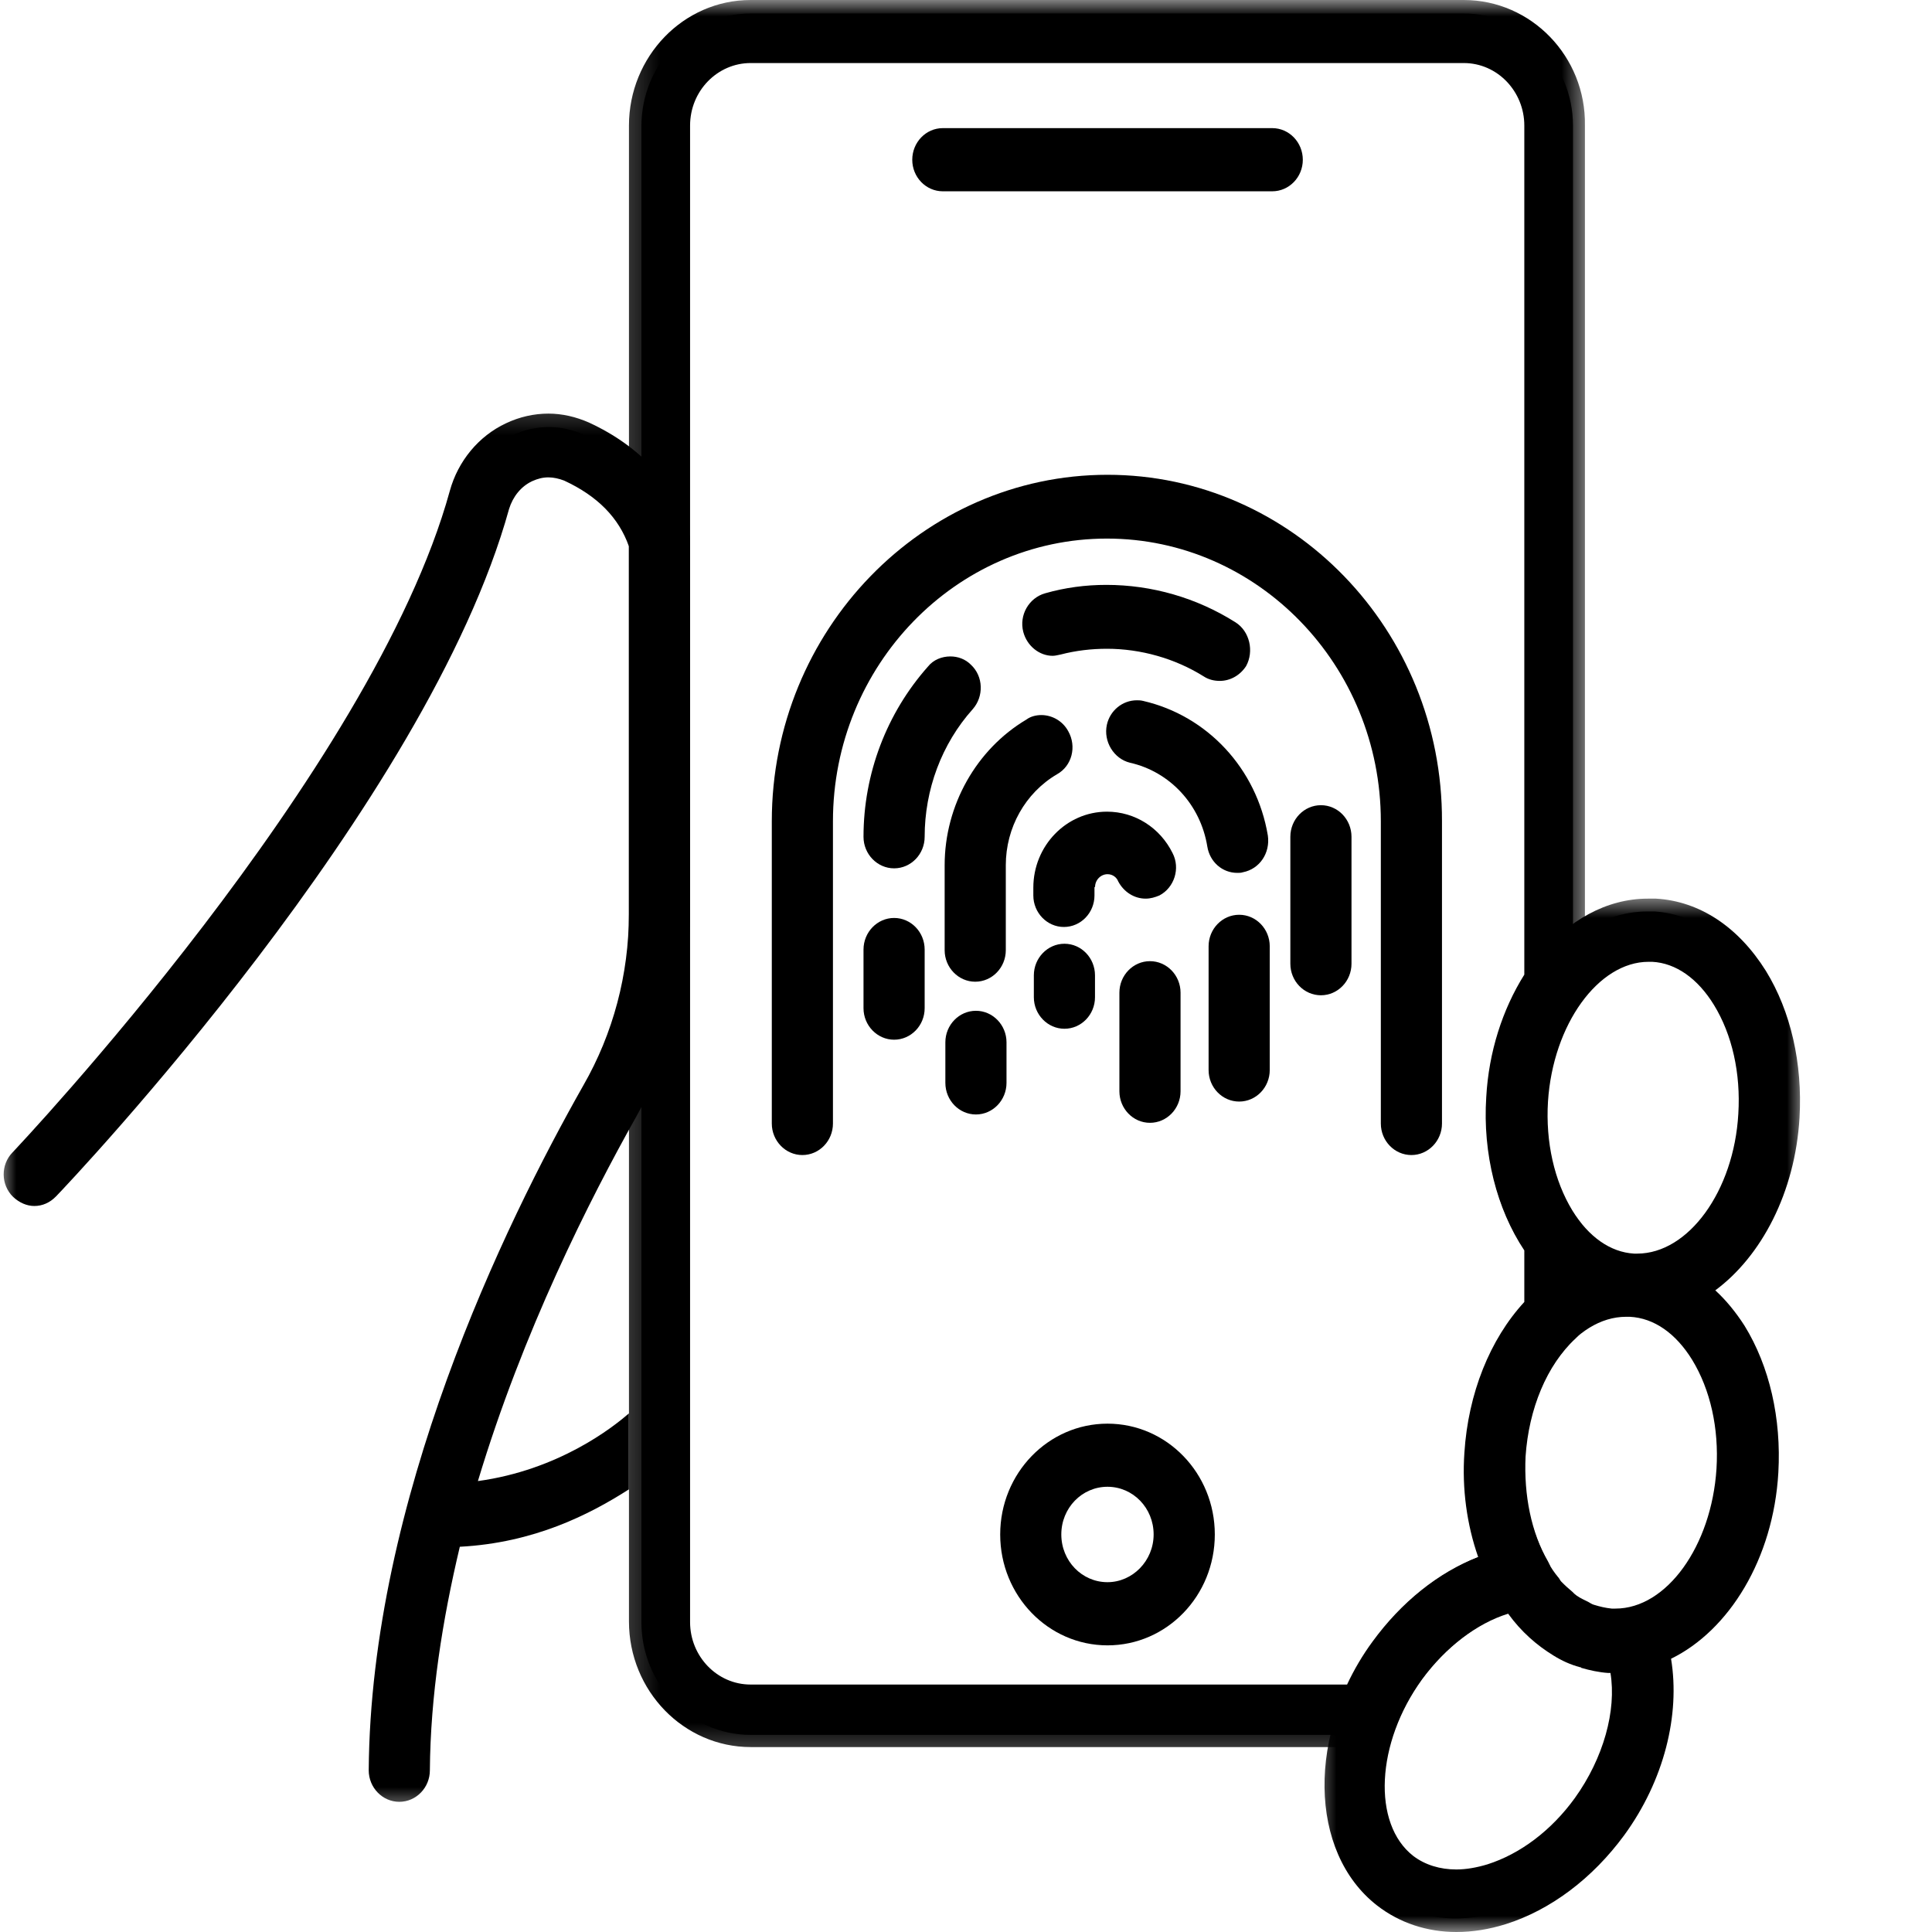 <svg xmlns="http://www.w3.org/2000/svg" width="60" height="60" viewBox="0 0 60 60" fill="none"><path d="M32.633 23.686C32.903 23.527 32.98 23.186 32.825 22.905C32.729 22.727 32.555 22.628 32.341 22.628C32.245 22.628 32.149 22.647 32.071 22.707C30.638 23.565 29.726 25.147 29.726 26.869V29.509C29.726 29.828 29.977 30.07 30.269 30.07C30.579 30.07 30.812 29.809 30.812 29.509V26.869C30.849 25.568 31.528 24.346 32.633 23.686Z" fill="black"></path><path d="M30.31 31.808C29.999 31.808 29.767 32.069 29.767 32.369V33.629C29.767 33.951 30.018 34.19 30.31 34.19C30.62 34.19 30.849 33.928 30.849 33.629V32.369C30.849 32.069 30.598 31.808 30.31 31.808Z" fill="black"></path><path d="M34.394 25.607C33.367 25.607 32.517 26.468 32.517 27.549V27.788C32.517 28.11 32.768 28.349 33.056 28.349C33.348 28.349 33.599 28.087 33.599 27.788V27.549C33.599 27.109 33.95 26.729 34.375 26.729C34.667 26.729 34.937 26.889 35.073 27.169C35.169 27.348 35.343 27.469 35.557 27.469C35.654 27.469 35.731 27.45 35.809 27.408C35.945 27.348 36.041 27.23 36.082 27.09C36.119 26.949 36.119 26.79 36.041 26.669C35.731 26.009 35.092 25.607 34.394 25.607Z" fill="black"></path><path d="M35.17 30.829V33.89C35.17 34.209 35.421 34.451 35.713 34.451C36.005 34.451 36.256 34.19 36.256 33.89V30.829C36.256 30.51 36.005 30.268 35.713 30.268C35.421 30.268 35.17 30.529 35.17 30.829Z" fill="black"></path><path d="M29.28 5.52H39.51C39.82 5.52 40.053 5.261 40.053 4.962C40.053 4.64 39.802 4.4 39.51 4.4H29.28C28.97 4.4 28.737 4.659 28.737 4.962C28.737 5.261 28.97 5.52 29.28 5.52Z" fill="black"></path><path d="M29.879 20.947C29.783 20.845 29.647 20.806 29.513 20.806C29.358 20.806 29.222 20.864 29.104 20.985C27.884 22.347 27.227 24.126 27.227 25.988C27.227 26.307 27.478 26.546 27.766 26.546C28.077 26.546 28.309 26.288 28.309 25.988C28.309 24.407 28.871 22.905 29.898 21.747C30.112 21.527 30.093 21.167 29.879 20.947Z" fill="black"></path><path d="M27.766 28.928C27.459 28.928 27.227 29.19 27.227 29.49V31.311C27.227 31.629 27.478 31.869 27.766 31.869C28.077 31.869 28.309 31.61 28.309 31.311V29.49C28.309 29.19 28.058 28.928 27.766 28.928Z" fill="black"></path><path d="M37.863 20.728C38.058 20.728 38.232 20.625 38.328 20.466C38.483 20.205 38.406 19.848 38.154 19.685C37.031 18.964 35.712 18.585 34.356 18.585C33.736 18.585 33.134 18.664 32.554 18.827C32.417 18.865 32.303 18.964 32.225 19.085C32.147 19.226 32.129 19.366 32.166 19.506C32.225 19.745 32.439 19.927 32.69 19.927C32.728 19.927 32.786 19.927 32.824 19.905C33.311 19.765 33.832 19.707 34.356 19.707C35.498 19.707 36.622 20.026 37.571 20.645C37.67 20.705 37.767 20.728 37.863 20.728Z" fill="black"></path><path d="M33.056 29.73C32.746 29.73 32.517 29.988 32.517 30.291V30.97C32.517 31.289 32.768 31.531 33.056 31.531C33.348 31.531 33.599 31.27 33.599 30.97V30.291C33.599 29.988 33.367 29.73 33.056 29.73Z" fill="black"></path><path d="M34.395 15.163C28.872 15.163 24.379 19.805 24.379 25.507V34.892C24.379 35.21 24.63 35.45 24.919 35.45C25.229 35.45 25.462 35.191 25.462 34.892V25.507C25.462 20.424 29.455 16.304 34.376 16.304C39.297 16.304 43.29 20.446 43.29 25.507V34.892C43.29 35.21 43.542 35.45 43.833 35.45C44.122 35.45 44.373 35.191 44.373 34.892V25.507C44.414 19.805 39.918 15.163 34.395 15.163Z" fill="black"></path><path d="M38.485 28.808C38.175 28.808 37.942 29.069 37.942 29.369V33.211C37.942 33.53 38.194 33.769 38.485 33.769C38.796 33.769 39.028 33.511 39.028 33.211V29.369C39.028 29.069 38.796 28.808 38.485 28.808Z" fill="black"></path><path d="M41.022 25.427C40.711 25.427 40.478 25.689 40.478 25.988V29.907C40.478 30.229 40.73 30.468 41.022 30.468C41.332 30.468 41.565 30.207 41.565 29.907V25.988C41.565 25.666 41.313 25.427 41.022 25.427Z" fill="black"></path><path d="M38.424 26.687H38.52C38.657 26.668 38.793 26.588 38.871 26.448C38.948 26.327 38.985 26.167 38.967 26.027C38.638 24.107 37.242 22.605 35.402 22.188C35.364 22.188 35.324 22.165 35.287 22.165C35.032 22.165 34.8 22.347 34.744 22.605C34.685 22.905 34.859 23.208 35.15 23.288C36.544 23.607 37.63 24.767 37.862 26.228C37.921 26.508 38.154 26.687 38.424 26.687Z" fill="black"></path><path d="M45.459 0.419H23.311C21.453 0.419 19.92 1.981 19.92 3.92V50.377C19.92 52.297 21.431 53.878 23.311 53.878H42.455C42.688 53.878 42.884 53.738 42.961 53.518C43.172 52.957 43.464 52.418 43.833 51.917C44.761 50.635 46.061 49.755 47.339 49.577C47.513 49.558 47.668 49.436 47.746 49.255C47.823 49.076 47.823 48.894 47.727 48.716C47.166 47.756 46.914 46.516 46.992 45.215C47.088 43.633 47.709 42.153 48.676 41.273C48.791 41.174 48.85 41.012 48.85 40.852V38.512C48.85 38.394 48.813 38.253 48.736 38.151C47.96 37.153 47.572 35.693 47.668 34.172C47.746 32.95 48.133 31.79 48.754 30.91C48.832 30.811 48.85 30.69 48.85 30.569V3.901C48.85 1.981 47.321 0.419 45.459 0.419ZM47.746 30.409L47.687 30.511C47.048 31.532 46.641 32.791 46.563 34.111C46.467 35.773 46.874 37.412 47.668 38.614L47.746 38.713V40.613L47.631 40.734C46.623 41.812 45.983 43.435 45.887 45.154C45.828 46.216 45.965 47.274 46.294 48.215L46.427 48.595L46.061 48.735C44.897 49.197 43.793 50.077 42.961 51.216C42.669 51.617 42.418 52.058 42.204 52.498L42.089 52.737H23.311C22.052 52.737 21.024 51.678 21.024 50.377V3.901C21.024 2.6 22.052 1.541 23.311 1.541H45.459C46.719 1.541 47.746 2.6 47.746 3.901V30.409Z" fill="black"></path><path d="M34.395 44.634C32.787 44.634 31.469 45.996 31.469 47.654C31.469 49.315 32.787 50.677 34.395 50.677C36.005 50.677 37.321 49.315 37.321 47.654C37.321 45.996 36.005 44.634 34.395 44.634ZM34.395 49.558C33.389 49.558 32.555 48.716 32.555 47.654C32.555 46.614 33.368 45.754 34.395 45.754C35.403 45.754 36.238 46.595 36.238 47.654C36.216 48.697 35.403 49.558 34.395 49.558Z" fill="black"></path><path d="M27.767 28.508C27.246 28.508 26.817 28.948 26.817 29.49V31.311C26.817 31.849 27.246 32.289 27.767 32.289C28.291 32.289 28.716 31.849 28.716 31.311V29.49C28.716 28.948 28.291 28.508 27.767 28.508ZM27.903 31.311C27.903 31.39 27.844 31.448 27.767 31.448C27.692 31.448 27.633 31.39 27.633 31.311V29.49C27.633 29.41 27.692 29.349 27.767 29.349C27.844 29.349 27.903 29.41 27.903 29.49V31.311Z" fill="black"></path><path d="M35.713 34.87C36.237 34.87 36.663 34.429 36.663 33.891V30.829C36.663 30.29 36.237 29.85 35.713 29.85C35.189 29.85 34.764 30.29 34.764 30.829V33.891C34.764 34.429 35.189 34.87 35.713 34.87ZM35.577 30.829C35.577 30.75 35.636 30.689 35.713 30.689C35.791 30.689 35.85 30.75 35.85 30.829V33.891C35.85 33.97 35.791 34.031 35.713 34.031C35.636 34.031 35.577 33.97 35.577 33.891V30.829Z" fill="black"></path><path d="M34.008 27.548C34.008 27.328 34.185 27.149 34.396 27.149C34.57 27.149 34.688 27.267 34.725 27.369C34.902 27.707 35.231 27.908 35.578 27.908C35.733 27.908 35.87 27.866 36.007 27.809C36.469 27.567 36.664 26.967 36.413 26.489C36.025 25.708 35.249 25.207 34.378 25.207C33.118 25.207 32.091 26.266 32.091 27.567V27.809C32.091 28.348 32.519 28.788 33.04 28.788C33.565 28.788 33.99 28.348 33.99 27.809V27.548H34.008ZM33.195 27.548V27.787C33.195 27.866 33.136 27.927 33.059 27.927C32.981 27.927 32.925 27.866 32.925 27.787V27.548C32.925 26.709 33.583 26.026 34.396 26.026C34.958 26.026 35.445 26.349 35.715 26.846C35.733 26.887 35.733 26.929 35.715 26.967C35.715 26.986 35.696 27.028 35.637 27.047C35.619 27.066 35.597 27.066 35.578 27.066C35.541 27.066 35.482 27.047 35.445 26.986C35.231 26.588 34.824 26.326 34.396 26.326C33.738 26.326 33.195 26.868 33.195 27.548Z" fill="black"></path><path d="M29.28 5.941H39.51C40.035 5.941 40.46 5.501 40.46 4.962C40.46 4.42 40.035 3.979 39.51 3.979H29.28C28.756 3.979 28.331 4.42 28.331 4.962C28.331 5.501 28.756 5.941 29.28 5.941ZM29.28 4.799H39.51C39.588 4.799 39.647 4.86 39.647 4.939C39.647 5.019 39.588 5.08 39.51 5.08H29.28C29.203 5.08 29.144 5.019 29.144 4.939C29.144 4.879 29.203 4.799 29.28 4.799Z" fill="black"></path><path d="M33.057 29.309C32.536 29.309 32.107 29.749 32.107 30.291V30.97C32.107 31.509 32.536 31.949 33.057 31.949C33.581 31.949 34.006 31.509 34.006 30.97V30.291C34.006 29.749 33.581 29.309 33.057 29.309ZM33.193 30.97C33.193 31.05 33.134 31.11 33.057 31.11C32.979 31.11 32.923 31.05 32.923 30.97V30.291C32.923 30.208 32.979 30.151 33.057 30.151C33.134 30.151 33.193 30.208 33.193 30.291V30.97Z" fill="black"></path><path d="M30.153 20.644C29.976 20.465 29.743 20.386 29.514 20.386C29.259 20.386 28.989 20.484 28.816 20.704C27.537 22.146 26.817 24.027 26.817 25.988C26.817 26.527 27.246 26.967 27.767 26.967C28.291 26.967 28.716 26.527 28.716 25.988C28.716 24.528 29.241 23.105 30.209 22.024C30.559 21.626 30.541 21.004 30.153 20.644ZM29.61 21.466C28.505 22.707 27.903 24.308 27.903 25.988C27.903 26.068 27.844 26.128 27.767 26.128C27.692 26.128 27.633 26.068 27.633 25.988C27.633 24.228 28.273 22.567 29.414 21.266C29.455 21.224 29.492 21.224 29.514 21.224C29.532 21.224 29.57 21.224 29.61 21.266C29.647 21.307 29.647 21.345 29.647 21.364C29.647 21.387 29.647 21.425 29.61 21.466Z" fill="black"></path><path d="M38.425 27.108C38.483 27.108 38.542 27.108 38.598 27.089C39.123 26.987 39.452 26.489 39.374 25.947C39.026 23.868 37.494 22.226 35.499 21.767C35.421 21.748 35.365 21.748 35.288 21.748L35.325 22.586C37.01 22.966 38.269 24.347 38.58 26.088C38.58 26.148 38.58 26.167 38.561 26.209C38.542 26.228 38.521 26.266 38.443 26.266C38.387 26.266 38.328 26.228 38.31 26.148C38.037 24.528 36.836 23.227 35.288 22.886C35.21 22.867 35.17 22.787 35.17 22.708C35.188 22.628 35.247 22.586 35.306 22.586V21.748C34.859 21.748 34.472 22.067 34.375 22.507C34.261 23.026 34.59 23.565 35.092 23.687C36.333 23.967 37.283 24.988 37.494 26.289C37.571 26.767 37.959 27.108 38.425 27.108Z" fill="black"></path><path d="M34.394 14.745C28.66 14.745 23.969 19.567 23.969 25.507V34.892C23.969 35.431 24.397 35.871 24.918 35.871C25.443 35.871 25.868 35.431 25.868 34.892V25.507C25.868 20.667 29.687 16.726 34.376 16.726C39.064 16.726 42.883 20.667 42.883 25.507V34.892C42.883 35.431 43.308 35.871 43.833 35.871C44.354 35.871 44.782 35.431 44.782 34.892V25.507C44.801 19.567 40.131 14.745 34.394 14.745ZM44.007 34.892C44.007 34.972 43.948 35.032 43.87 35.032C43.792 35.032 43.733 34.972 43.733 34.892V25.507C43.733 20.204 39.548 15.884 34.416 15.884C29.281 15.884 25.095 20.204 25.095 25.507V34.892C25.095 34.972 25.036 35.032 24.959 35.032C24.881 35.032 24.822 34.972 24.822 34.892V25.507C24.822 20.045 29.126 15.584 34.434 15.584C39.725 15.584 44.044 20.026 44.044 25.507V34.892H44.007Z" fill="black"></path><mask id="mask0_223_3454" style="mask-type:luminance" maskUnits="userSpaceOnUse" x="19" y="0" width="31" height="55"><path d="M19.206 0H49.39V54.71H19.206V0Z" fill="white"></path></mask><g mask="url(#mask0_223_3454)"><path d="M45.46 0H23.312C21.221 0 19.533 1.76 19.533 3.9V50.354C19.533 52.516 21.24 54.257 23.312 54.257H42.457C42.844 54.257 43.195 54.018 43.347 53.635C43.542 53.096 43.834 52.596 44.163 52.136C45.035 50.956 46.236 50.134 47.399 49.955C47.71 49.914 47.98 49.694 48.116 49.416C48.249 49.117 48.231 48.775 48.076 48.495C47.554 47.596 47.322 46.435 47.378 45.233C47.477 43.753 48.038 42.391 48.929 41.572C49.121 41.393 49.239 41.113 49.239 40.832V38.492C49.239 38.272 49.162 38.051 49.025 37.892C48.308 36.971 47.961 35.609 48.038 34.19C48.116 33.048 48.464 31.971 49.044 31.148C49.162 30.988 49.221 30.768 49.221 30.567V3.9C49.258 1.76 47.554 0 45.46 0ZM48.445 30.59C48.445 30.628 48.445 30.65 48.426 30.669C47.765 31.61 47.34 32.851 47.263 34.148C47.167 35.772 47.592 37.331 48.426 38.431C48.445 38.45 48.464 38.492 48.464 38.533V40.874C48.464 40.912 48.445 40.953 48.426 40.972C47.399 41.913 46.72 43.492 46.624 45.194C46.546 46.553 46.816 47.895 47.418 48.935C47.437 48.976 47.437 49.034 47.418 49.075C47.399 49.113 47.359 49.155 47.3 49.155C45.925 49.356 44.529 50.296 43.542 51.655C43.155 52.175 42.844 52.755 42.63 53.358C42.612 53.415 42.553 53.456 42.497 53.456H23.353C21.705 53.456 20.368 52.076 20.368 50.376V3.9C20.368 2.2 21.705 0.82 23.353 0.82H45.46C47.108 0.82 48.445 2.2 48.445 3.9V30.59Z" fill="black"></path></g><path d="M38.484 28.409C37.959 28.409 37.534 28.849 37.534 29.388V33.231C37.534 33.77 37.959 34.21 38.484 34.21C39.008 34.21 39.433 33.77 39.433 33.231V29.388C39.433 28.849 39.008 28.409 38.484 28.409ZM38.62 33.231C38.62 33.311 38.561 33.371 38.484 33.371C38.406 33.371 38.347 33.311 38.347 33.231V29.388C38.347 29.309 38.406 29.248 38.484 29.248C38.561 29.248 38.62 29.309 38.62 29.388V33.231Z" fill="black"></path><path d="M45.459 1.119H23.311C21.819 1.119 20.618 2.36 20.618 3.9V50.354C20.618 51.897 21.819 53.138 23.311 53.138H42.341L42.552 52.675C42.747 52.258 42.998 51.837 43.269 51.457C44.066 50.376 45.093 49.534 46.194 49.117L46.933 48.814L46.66 48.036C46.35 47.156 46.216 46.154 46.272 45.134C46.371 43.514 46.97 41.993 47.901 40.973L48.134 40.733V38.533L47.997 38.31C47.243 37.191 46.855 35.651 46.952 34.069C47.029 32.828 47.398 31.63 47.997 30.67L48.134 30.469V3.9C48.152 2.379 46.952 1.119 45.459 1.119ZM47.339 30.268C46.66 31.349 46.235 32.669 46.157 34.069C46.042 35.832 46.486 37.551 47.339 38.833V40.434C46.272 41.591 45.596 43.272 45.478 45.115C45.4 46.234 45.555 47.353 45.906 48.355C44.665 48.836 43.523 49.754 42.629 50.976C42.319 51.397 42.049 51.856 41.835 52.315H23.311C22.266 52.315 21.431 51.435 21.431 50.376V3.9C21.431 2.819 22.284 1.958 23.311 1.958H45.459C46.505 1.958 47.339 2.841 47.339 3.9V30.268Z" fill="black"></path><path d="M41.023 25.006C40.498 25.006 40.073 25.446 40.073 25.988V29.93C40.073 30.469 40.498 30.909 41.023 30.909C41.547 30.909 41.972 30.469 41.972 29.93V25.988C41.972 25.446 41.547 25.006 41.023 25.006ZM41.159 29.907C41.159 29.987 41.1 30.048 41.023 30.048C40.945 30.048 40.886 29.987 40.886 29.907V25.966C40.886 25.886 40.945 25.826 41.023 25.826C41.1 25.826 41.159 25.886 41.159 25.966V29.907Z" fill="black"></path><path d="M29.337 26.869V29.509C29.337 30.048 29.765 30.488 30.286 30.488C30.811 30.488 31.236 30.048 31.236 29.509V26.869C31.236 25.708 31.838 24.627 32.824 24.047C33.29 23.789 33.445 23.186 33.175 22.708C33.001 22.386 32.669 22.207 32.34 22.207C32.185 22.207 32.011 22.245 31.875 22.347C30.327 23.266 29.337 25.007 29.337 26.869ZM32.285 23.068C32.303 23.046 32.322 23.046 32.362 23.046C32.381 23.046 32.44 23.046 32.477 23.125C32.517 23.208 32.495 23.288 32.418 23.326C31.199 24.047 30.423 25.409 30.423 26.869V29.509C30.423 29.589 30.364 29.65 30.286 29.65C30.209 29.65 30.153 29.589 30.153 29.509V26.869C30.153 25.306 30.966 23.846 32.285 23.068Z" fill="black"></path><path d="M34.395 44.213C32.555 44.213 31.062 45.754 31.062 47.654C31.062 49.558 32.555 51.098 34.395 51.098C36.238 51.098 37.727 49.558 37.727 47.654C37.727 45.754 36.238 44.213 34.395 44.213ZM34.395 50.256C33.002 50.256 31.875 49.095 31.875 47.654C31.875 46.216 33.002 45.055 34.395 45.055C35.791 45.055 36.914 46.216 36.914 47.654C36.914 49.095 35.791 50.256 34.395 50.256Z" fill="black"></path><path d="M38.367 19.325C37.166 18.566 35.773 18.164 34.358 18.164C33.719 18.164 33.079 18.247 32.459 18.425C31.953 18.566 31.643 19.105 31.779 19.625C31.897 20.068 32.285 20.367 32.691 20.367C32.769 20.367 32.847 20.345 32.943 20.326C33.408 20.205 33.892 20.148 34.376 20.148C35.422 20.148 36.489 20.447 37.38 21.005C37.535 21.107 37.709 21.146 37.883 21.146C38.193 21.146 38.503 20.986 38.699 20.686C38.95 20.227 38.813 19.605 38.367 19.325ZM38 20.246C37.96 20.307 37.904 20.326 37.883 20.326C37.864 20.326 37.827 20.326 37.805 20.307C36.778 19.666 35.596 19.306 34.376 19.306C33.815 19.306 33.272 19.385 32.71 19.526C32.651 19.526 32.592 19.487 32.574 19.404C32.555 19.366 32.574 19.325 32.592 19.287C32.614 19.267 32.633 19.226 32.67 19.226C33.213 19.086 33.796 19.006 34.376 19.006C35.655 19.006 36.896 19.366 37.96 20.045C38.019 20.087 38.038 20.167 38 20.246Z" fill="black"></path><path d="M34.394 45.354C33.156 45.354 32.148 46.393 32.148 47.675C32.148 48.954 33.156 49.997 34.394 49.997C35.635 49.997 36.643 48.954 36.643 47.675C36.622 46.374 35.616 45.354 34.394 45.354ZM34.394 49.136C33.6 49.136 32.96 48.476 32.96 47.653C32.96 46.833 33.6 46.173 34.394 46.173C35.188 46.173 35.827 46.833 35.827 47.653C35.827 48.476 35.17 49.136 34.394 49.136Z" fill="black"></path><path d="M31.258 32.37C31.258 31.831 30.83 31.391 30.309 31.391C29.785 31.391 29.359 31.831 29.359 32.37V33.629C29.359 34.171 29.785 34.611 30.309 34.611C30.83 34.611 31.258 34.171 31.258 33.629V32.37ZM30.442 33.629C30.442 33.709 30.386 33.769 30.309 33.769C30.231 33.769 30.172 33.709 30.172 33.629V32.37C30.172 32.29 30.231 32.229 30.309 32.229C30.386 32.229 30.442 32.29 30.442 32.37V33.629Z" fill="black"></path><path d="M18.139 13.505C17.788 13.342 17.422 13.263 17.052 13.263C16.665 13.263 16.277 13.342 15.911 13.524C15.172 13.884 14.611 14.545 14.378 15.364C11.976 24.066 1.145 35.59 0.679 36.091C0.465 36.311 0.465 36.671 0.679 36.891C0.775 36.99 0.912 37.051 1.067 37.051C1.222 37.051 1.359 36.99 1.455 36.891C1.92 36.391 12.907 24.787 15.424 15.683C15.56 15.185 15.911 14.765 16.354 14.545C16.569 14.446 16.801 14.385 17.034 14.385C17.245 14.385 17.478 14.423 17.673 14.525C18.815 15.045 19.572 15.823 19.901 16.805L19.919 16.866V28.349C19.919 30.268 19.417 32.191 18.449 33.891C16.026 38.212 11.917 46.675 11.858 54.959C11.858 55.118 11.917 55.259 12.014 55.358C12.113 55.456 12.246 55.517 12.401 55.517C12.693 55.517 12.944 55.259 12.944 54.959C12.963 52.778 13.273 50.415 13.894 47.915L13.972 47.615H14.263C15.948 47.516 17.537 46.993 19.125 46.014V44.733C18.194 45.396 16.742 46.174 14.884 46.435L14.263 46.515L14.456 45.893C15.852 41.234 17.924 37.111 19.417 34.471C20.481 32.609 21.024 30.488 21.024 28.368V16.786C21.024 16.726 21.024 16.665 21.006 16.624C20.618 15.284 19.609 14.203 18.139 13.505Z" fill="black"></path><path d="M55.479 34.691C55.575 33.09 55.227 31.569 54.489 30.37C53.716 29.13 52.612 28.39 51.389 28.307C51.312 28.307 51.234 28.307 51.157 28.307C48.774 28.307 46.76 30.848 46.564 34.11C46.468 35.711 46.816 37.232 47.554 38.431C47.787 38.811 48.057 39.152 48.386 39.452L48.755 39.793L48.349 40.093C46.934 41.132 46.021 43.014 45.888 45.134C45.829 46.173 45.965 47.235 46.313 48.195L46.45 48.575L46.08 48.715C44.898 49.174 43.794 50.054 42.962 51.196C41.004 53.878 41.023 57.318 42.981 58.839C43.601 59.318 44.374 59.579 45.209 59.579C45.674 59.579 46.139 59.499 46.623 59.359C47.942 58.938 49.161 58.017 50.092 56.738C51.234 55.156 51.758 53.237 51.467 51.575L51.408 51.256L51.681 51.116C53.425 50.274 54.644 48.135 54.781 45.673C54.877 44.072 54.529 42.554 53.794 41.352C53.561 40.973 53.27 40.632 52.959 40.332L52.59 39.994L52.996 39.691C54.433 38.693 55.361 36.811 55.479 34.691ZM49.239 56.078C48.445 57.159 47.418 57.959 46.332 58.297C45.965 58.418 45.596 58.479 45.246 58.479C44.647 58.479 44.104 58.297 43.657 57.959C42.205 56.818 42.282 54.056 43.852 51.897C44.628 50.836 45.674 50.035 46.738 49.694L47.011 49.614L47.185 49.857C47.554 50.354 47.998 50.756 48.482 51.036C48.715 51.177 48.969 51.276 49.258 51.374C49.531 51.457 49.763 51.496 49.993 51.515L50.421 51.556L50.48 51.875C50.635 53.195 50.188 54.777 49.239 56.078ZM52.9 42.012C53.521 42.994 53.812 44.292 53.735 45.654C53.58 48.316 52.01 50.395 50.188 50.395H50.052C49.841 50.376 49.608 50.335 49.394 50.255C49.335 50.236 49.298 50.217 49.199 50.156C49.065 50.096 48.929 50.016 48.792 49.914C48.755 49.876 48.715 49.857 48.637 49.777C48.504 49.656 48.367 49.557 48.249 49.416C48.212 49.375 48.193 49.337 48.134 49.276C48.02 49.114 47.902 48.954 47.787 48.776C47.204 47.793 46.934 46.534 47.011 45.233C47.166 42.573 48.736 40.491 50.558 40.491H50.691C51.526 40.533 52.32 41.072 52.9 42.012ZM50.846 39.353H50.713C49.841 39.292 49.044 38.753 48.463 37.813C47.843 36.831 47.554 35.529 47.632 34.171C47.787 31.55 49.376 29.429 51.157 29.429H51.312C52.184 29.49 52.978 30.029 53.561 30.97C54.179 31.948 54.47 33.249 54.393 34.611C54.238 37.27 52.668 39.353 50.846 39.353Z" fill="black"></path><mask id="mask1_223_3454" style="mask-type:luminance" maskUnits="userSpaceOnUse" x="0" y="12" width="22" height="45"><path d="M0 12.261H21.589V56.343H0V12.261Z" fill="white"></path></mask><g mask="url(#mask1_223_3454)"><path d="M18.292 13.123C17.886 12.944 17.458 12.845 17.033 12.845C16.586 12.845 16.139 12.944 15.714 13.145C14.861 13.544 14.222 14.325 13.97 15.243C11.569 23.968 0.504 35.67 0.386 35.792C0.02 36.171 0.02 36.793 0.408 37.172C0.6 37.351 0.833 37.453 1.066 37.453C1.317 37.453 1.55 37.351 1.742 37.153C2.208 36.672 13.272 24.988 15.81 15.804C15.928 15.425 16.179 15.106 16.527 14.943C16.704 14.864 16.859 14.825 17.033 14.825C17.188 14.825 17.361 14.864 17.517 14.924C18.562 15.406 19.22 16.085 19.53 16.965V28.39C19.53 30.25 19.046 32.089 18.116 33.709C15.655 38.052 11.51 46.595 11.451 54.978C11.451 55.517 11.879 55.957 12.4 55.957C12.925 55.957 13.35 55.517 13.35 54.978C13.368 52.657 13.738 50.316 14.28 48.036C16.586 47.915 18.311 47.035 19.53 46.254V43.894C19.028 44.334 17.343 45.654 14.842 45.996C16.238 41.353 18.311 37.252 19.763 34.672C20.849 32.73 21.429 30.549 21.429 28.349V16.787C21.429 16.684 21.411 16.586 21.392 16.506C20.967 15.046 19.9 13.866 18.292 13.123ZM20.616 28.368C20.616 30.428 20.073 32.45 19.046 34.27C17.535 36.933 15.463 41.072 14.048 45.776L13.678 47.016L14.938 46.834C16.49 46.614 17.768 46.056 18.717 45.495V45.795C17.69 46.394 16.217 47.096 14.24 47.214L13.641 47.255L13.486 47.855C12.866 50.377 12.537 52.778 12.518 54.998C12.518 55.077 12.459 55.138 12.382 55.138C12.323 55.138 12.285 55.119 12.267 55.096C12.245 55.077 12.226 55.039 12.226 54.998C12.323 46.774 16.393 38.394 18.814 34.111C19.803 32.351 20.346 30.371 20.346 28.368V16.806L20.306 16.665C19.94 15.584 19.105 14.723 17.864 14.143C17.613 14.025 17.343 13.964 17.051 13.964C16.76 13.964 16.471 14.025 16.198 14.165C15.636 14.424 15.211 14.943 15.037 15.565C12.537 24.567 1.627 36.11 1.162 36.592C1.125 36.63 1.084 36.63 1.066 36.63C1.047 36.63 1.007 36.63 0.97 36.592C0.911 36.531 0.911 36.432 0.97 36.391C1.435 35.913 12.304 24.366 14.764 15.505C14.96 14.803 15.444 14.223 16.065 13.923C16.372 13.783 16.704 13.703 17.033 13.703C17.361 13.703 17.672 13.764 17.963 13.904C19.338 14.545 20.247 15.524 20.616 16.806V28.368Z" fill="black"></path></g><path d="M50.69 51.135L50.092 51.097H50.014C49.8 51.075 49.586 51.037 49.316 50.957C49.102 50.896 48.891 50.797 48.677 50.657C48.23 50.396 47.842 50.035 47.495 49.576L47.144 49.117L46.604 49.295C45.441 49.675 44.355 50.495 43.523 51.636C41.798 54.018 41.739 56.996 43.405 58.278C43.911 58.68 44.528 58.878 45.226 58.878C45.614 58.878 46.021 58.817 46.427 58.68C47.591 58.32 48.714 57.478 49.549 56.317C50.576 54.917 51.041 53.218 50.827 51.795L50.69 51.135ZM48.909 55.839C48.171 56.859 47.203 57.577 46.194 57.899C45.866 57.998 45.537 58.058 45.226 58.058C44.724 58.058 44.258 57.918 43.889 57.637C42.611 56.639 42.729 54.136 44.162 52.156C44.898 51.155 45.866 50.415 46.837 50.115C47.243 50.676 47.727 51.097 48.248 51.416C48.503 51.575 48.773 51.697 49.065 51.776C49.083 51.776 49.102 51.776 49.102 51.795C49.375 51.875 49.663 51.936 49.936 51.955C49.955 51.955 49.974 51.955 50.014 51.955C50.206 53.116 49.8 54.598 48.909 55.839Z" fill="black"></path><path d="M54.798 34.63C54.876 33.189 54.566 31.808 53.908 30.75C53.25 29.71 52.356 29.088 51.351 29.028C51.292 29.028 51.233 29.028 51.174 29.028C49.142 29.028 47.417 31.289 47.243 34.171C47.144 35.609 47.476 36.99 48.133 38.052C48.791 39.092 49.685 39.713 50.712 39.771C50.749 39.771 50.808 39.771 50.845 39.771C52.881 39.771 54.624 37.513 54.798 34.63ZM50.845 38.932C50.808 38.932 50.768 38.932 50.749 38.932C50.014 38.891 49.334 38.412 48.831 37.593C48.27 36.671 47.997 35.472 48.074 34.21C48.23 31.808 49.644 29.87 51.196 29.87C51.233 29.87 51.273 29.87 51.311 29.87C52.046 29.908 52.725 30.389 53.228 31.209C53.793 32.13 54.063 33.33 53.985 34.592C53.849 36.99 52.434 38.932 50.845 38.932Z" fill="black"></path><path d="M50.518 40.052C48.483 40.052 46.76 42.313 46.584 45.176C46.506 46.554 46.798 47.896 47.418 48.955C47.555 49.175 47.688 49.376 47.825 49.535C47.865 49.596 47.902 49.637 47.943 49.675C48.076 49.835 48.231 49.975 48.386 50.096C48.445 50.157 48.504 50.195 48.56 50.237C48.737 50.355 48.892 50.438 49.044 50.517C49.122 50.556 49.181 50.597 49.258 50.616C49.51 50.715 49.782 50.776 50.053 50.798C50.111 50.798 50.149 50.798 50.208 50.798C52.243 50.798 53.968 48.537 54.142 45.674C54.238 44.235 53.909 42.855 53.251 41.793C52.612 40.753 51.7 40.132 50.692 40.074C50.636 40.052 50.577 40.052 50.518 40.052ZM52.553 42.233C53.115 43.154 53.385 44.353 53.307 45.616C53.152 48.014 51.759 49.956 50.17 49.956C50.13 49.956 50.093 49.956 50.053 49.956C49.86 49.937 49.686 49.895 49.491 49.835C49.432 49.816 49.376 49.778 49.336 49.755C49.221 49.695 49.084 49.637 48.97 49.557C48.911 49.516 48.87 49.475 48.833 49.436C48.715 49.337 48.6 49.235 48.483 49.114C48.445 49.076 48.427 49.015 48.386 48.977C48.272 48.837 48.172 48.697 48.076 48.515C47.555 47.615 47.282 46.455 47.359 45.233C47.514 42.832 48.911 40.894 50.499 40.894C50.536 40.894 50.577 40.894 50.614 40.894C51.371 40.932 52.048 41.413 52.553 42.233Z" fill="black"></path><mask id="mask2_223_3454" style="mask-type:luminance" maskUnits="userSpaceOnUse" x="40" y="27" width="17" height="33"><path d="M40.655 27.771H56.002V60H40.655V27.771Z" fill="white"></path></mask><g mask="url(#mask2_223_3454)"><path d="M55.886 34.71C55.982 33.029 55.616 31.409 54.84 30.15C53.987 28.788 52.786 27.988 51.43 27.908C51.353 27.908 51.253 27.908 51.176 27.908C48.6 27.908 46.391 30.628 46.177 34.091C46.081 35.772 46.45 37.391 47.245 38.651C47.514 39.072 47.806 39.451 48.154 39.751C46.702 40.813 45.675 42.793 45.519 45.114C45.442 46.253 45.615 47.353 45.966 48.335C44.725 48.813 43.562 49.735 42.671 50.956C40.577 53.817 40.636 57.519 42.767 59.177C43.465 59.719 44.319 60 45.228 60C45.733 60 46.236 59.92 46.76 59.757C48.154 59.317 49.454 58.338 50.44 56.996C51.681 55.296 52.184 53.255 51.896 51.514C53.695 50.634 55.073 48.415 55.228 45.733C55.324 44.053 54.955 42.433 54.179 41.173C53.909 40.752 53.599 40.373 53.27 40.073C54.704 39.011 55.749 37.031 55.886 34.71ZM52.709 40.692C52.997 40.972 53.252 41.291 53.484 41.632C54.179 42.752 54.511 44.193 54.412 45.695C54.279 47.994 53.152 49.996 51.545 50.775L50.983 51.055L51.098 51.677C51.371 53.217 50.887 55.016 49.801 56.498C48.929 57.697 47.766 58.578 46.546 58.957C46.1 59.097 45.656 59.158 45.246 59.158C44.492 59.158 43.834 58.938 43.27 58.498C42.438 57.857 41.973 56.776 41.954 55.497C41.936 54.116 42.42 52.675 43.329 51.435C44.123 50.354 45.15 49.515 46.255 49.094L47.012 48.813L46.739 48.035C46.428 47.114 46.273 46.113 46.351 45.134C46.469 43.153 47.359 41.352 48.638 40.392L49.454 39.792L48.715 39.091C48.427 38.81 48.172 38.492 47.943 38.15C47.245 37.031 46.916 35.59 47.012 34.091C47.185 31.11 49.084 28.689 51.216 28.689C51.275 28.689 51.353 28.689 51.408 28.689C52.494 28.769 53.484 29.429 54.179 30.548C54.877 31.668 55.206 33.109 55.11 34.611C54.995 36.591 54.102 38.393 52.823 39.352L52.01 39.952L52.709 40.692Z" fill="black"></path></g></svg>
